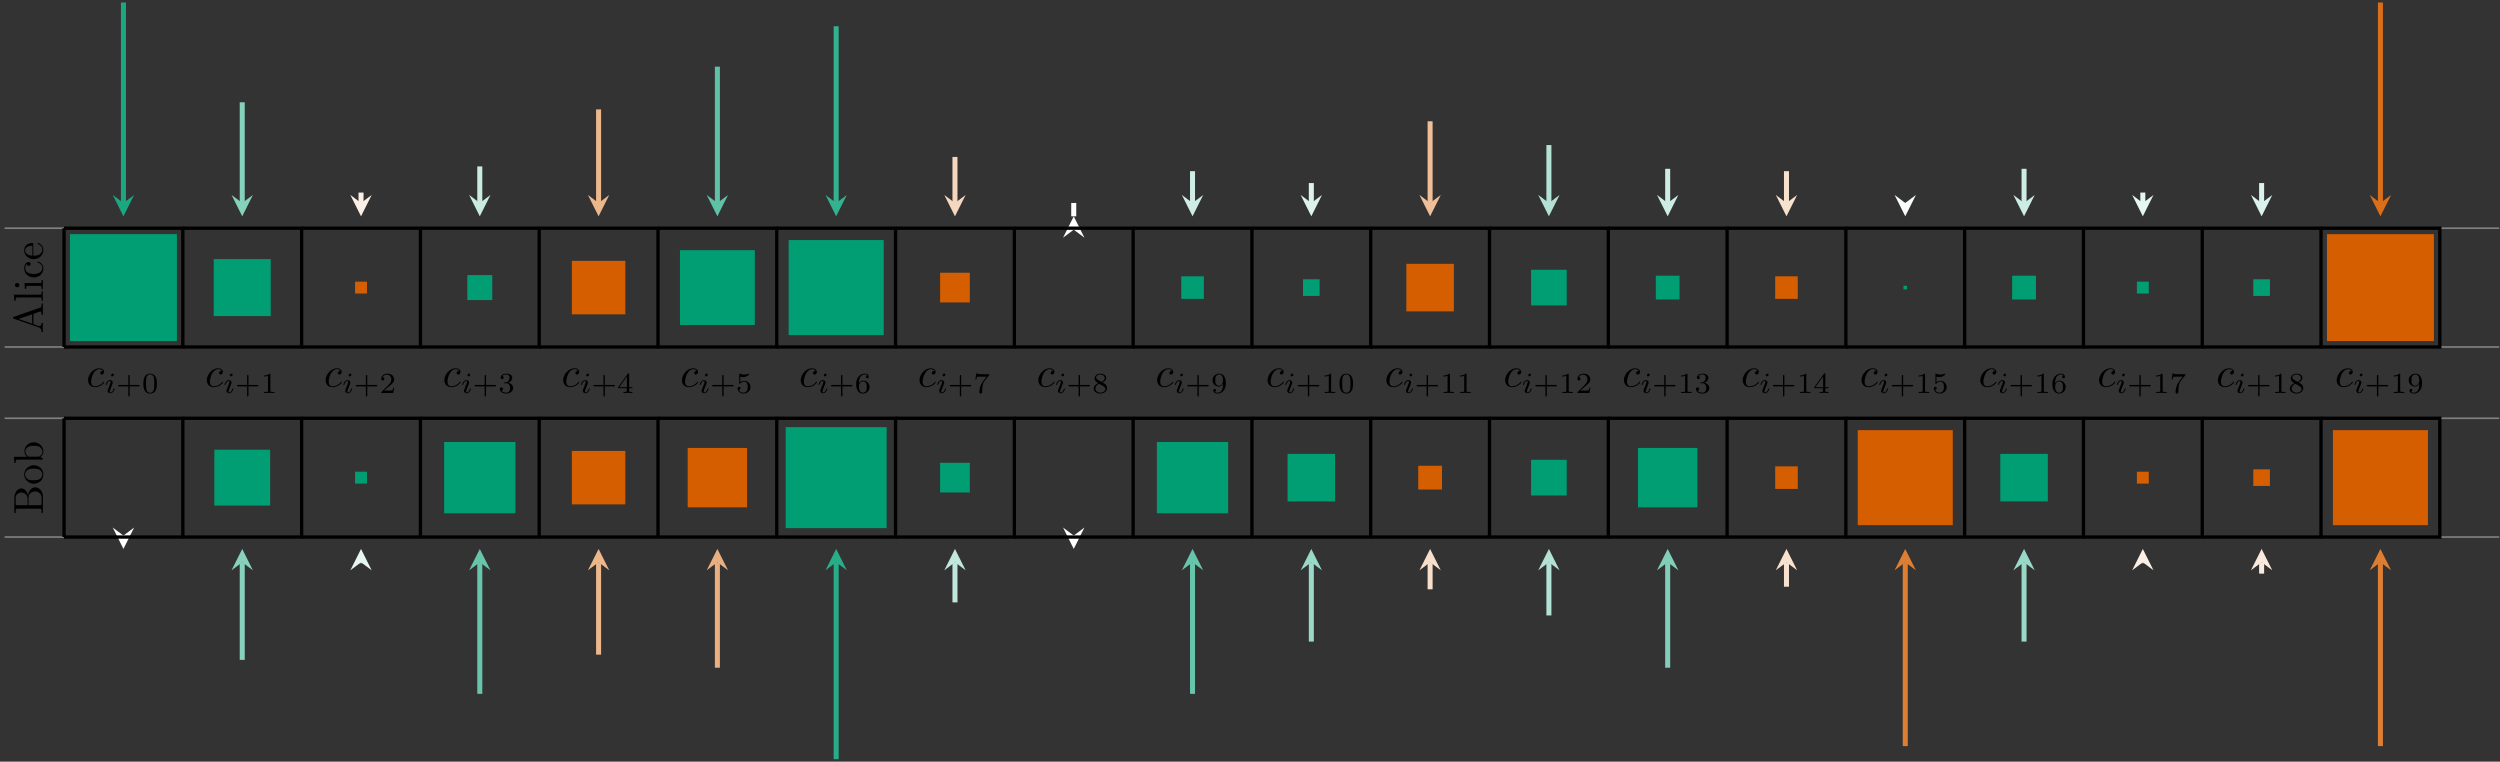 <svg xmlns="http://www.w3.org/2000/svg" xmlns:xlink="http://www.w3.org/1999/xlink" width="596.585pt" height="181.763pt" viewBox="0 0 596.585 181.763" version="1.1">
<rect x="0" y="0" width="596.585" height="181.763" fill="#333333" stroke="none"/>
<defs>
<g>
<symbol overflow="visible" id="glyph0-0">
<path style="stroke:none;" d=""/>
</symbol>
<symbol overflow="visible" id="glyph0-1">
<path style="stroke:none;" d="M -6.938 -3.969 C -7.062 -3.922 -7.141 -3.891 -7.141 -3.734 C -7.141 -3.578 -7.078 -3.547 -6.938 -3.5 L -0.984 -1.438 C -0.469 -1.25 -0.312 -0.859 -0.312 -0.312 L 0 -0.312 C -0.016 -0.547 -0.031 -0.984 -0.031 -1.328 C -0.031 -1.641 -0.016 -2.156 0 -2.484 L -0.312 -2.484 C -0.312 -1.984 -0.562 -1.734 -0.812 -1.734 C -0.844 -1.734 -0.953 -1.75 -0.969 -1.75 L -2.266 -2.219 L -2.266 -4.672 L -0.75 -5.203 C -0.703 -5.219 -0.641 -5.234 -0.609 -5.234 C -0.312 -5.234 -0.312 -4.672 -0.312 -4.406 L 0 -4.406 C -0.031 -4.766 -0.031 -5.469 -0.031 -5.844 C -0.031 -6.266 -0.016 -6.734 0 -7.141 L -0.312 -7.141 L -0.312 -6.969 C -0.312 -6.375 -0.375 -6.234 -0.703 -6.125 Z M -5.828 -3.438 L -2.578 -4.562 L -2.578 -2.328 Z M -5.828 -3.438 "/>
</symbol>
<symbol overflow="visible" id="glyph0-2">
<path style="stroke:none;" d="M -6.922 -1.766 L -6.812 -0.328 L -6.5 -0.328 C -6.5 -1.031 -6.438 -1.109 -5.938 -1.109 L -0.75 -1.109 C -0.312 -1.109 -0.312 -1 -0.312 -0.328 L 0 -0.328 C -0.016 -0.656 -0.031 -1.188 -0.031 -1.438 C -0.031 -1.688 -0.016 -2.172 0 -2.547 L -0.312 -2.547 C -0.312 -1.875 -0.312 -1.766 -0.75 -1.766 Z M -6.922 -1.766 "/>
</symbol>
<symbol overflow="visible" id="glyph0-3">
<path style="stroke:none;" d="M -4.406 -1.766 L -4.297 -0.375 L -3.984 -0.375 C -3.984 -1.016 -3.922 -1.109 -3.438 -1.109 L -0.75 -1.109 C -0.312 -1.109 -0.312 -1 -0.312 -0.328 L 0 -0.328 C -0.016 -0.641 -0.031 -1.188 -0.031 -1.422 C -0.031 -1.781 -0.016 -2.125 0 -2.469 L -0.312 -2.469 C -0.312 -1.797 -0.359 -1.766 -0.75 -1.766 Z M -6.141 -1.797 C -6.453 -1.797 -6.672 -1.562 -6.672 -1.281 C -6.672 -0.969 -6.406 -0.75 -6.141 -0.75 C -5.875 -0.75 -5.609 -0.969 -5.609 -1.281 C -5.609 -1.562 -5.828 -1.797 -6.141 -1.797 Z M -6.141 -1.797 "/>
</symbol>
<symbol overflow="visible" id="glyph0-4">
<path style="stroke:none;" d="M -2.172 -1.172 C -3.797 -1.172 -4.219 -1.984 -4.219 -2.516 C -4.219 -2.609 -4.203 -3.234 -3.844 -3.578 C -3.812 -3.172 -3.516 -3.109 -3.391 -3.109 C -3.125 -3.109 -2.938 -3.297 -2.938 -3.562 C -2.938 -3.828 -3.094 -4.031 -3.406 -4.031 C -4.078 -4.031 -4.469 -3.266 -4.469 -2.5 C -4.469 -1.25 -3.391 -0.344 -2.156 -0.344 C -0.875 -0.344 0.109 -1.328 0.109 -2.484 C 0.109 -3.812 -1.094 -4.141 -1.188 -4.141 C -1.281 -4.141 -1.281 -4.031 -1.281 -4 C -1.281 -3.922 -1.25 -3.891 -1.188 -3.875 C -0.266 -3.594 -0.141 -2.938 -0.141 -2.578 C -0.141 -2.047 -0.562 -1.172 -2.172 -1.172 Z M -2.172 -1.172 "/>
</symbol>
<symbol overflow="visible" id="glyph0-5">
<path style="stroke:none;" d="M -2.516 -1.109 C -4 -1.172 -4.25 -2.016 -4.25 -2.359 C -4.25 -3.375 -2.906 -3.484 -2.516 -3.484 Z M -2.297 -1.109 L -2.297 -3.891 C -2.297 -4.109 -2.297 -4.141 -2.516 -4.141 C -3.5 -4.141 -4.469 -3.594 -4.469 -2.359 C -4.469 -1.203 -3.438 -0.281 -2.188 -0.281 C -0.859 -0.281 0.109 -1.328 0.109 -2.469 C 0.109 -3.688 -1 -4.141 -1.188 -4.141 C -1.281 -4.141 -1.312 -4.062 -1.312 -4 C -1.312 -3.922 -1.25 -3.891 -1.172 -3.875 C -0.141 -3.531 -0.141 -2.625 -0.141 -2.531 C -0.141 -2.031 -0.438 -1.641 -0.812 -1.406 C -1.281 -1.109 -1.938 -1.109 -2.297 -1.109 Z M -2.297 -1.109 "/>
</symbol>
<symbol overflow="visible" id="glyph0-6">
<path style="stroke:none;" d="M -3.656 -2.219 L -6.094 -2.219 C -6.438 -2.219 -6.5 -2.234 -6.5 -2.703 L -6.5 -3.938 C -6.5 -4.906 -5.656 -5.25 -5.125 -5.25 C -4.484 -5.25 -3.656 -4.766 -3.656 -3.656 Z M -3.562 -4.562 C -3.75 -5.531 -4.391 -6.219 -5.125 -6.219 C -5.984 -6.219 -6.812 -5.297 -6.812 -4 L -6.812 -0.359 L -6.5 -0.359 L -6.5 -0.594 C -6.5 -1.359 -6.391 -1.391 -6.031 -1.391 L -0.781 -1.391 C -0.422 -1.391 -0.312 -1.359 -0.312 -0.594 L -0.312 -0.359 L 0 -0.359 L 0 -4.266 C 0 -5.594 -0.891 -6.484 -1.828 -6.484 C -2.688 -6.484 -3.438 -5.672 -3.562 -4.562 Z M -0.312 -3.953 L -0.312 -2.703 C -0.312 -2.234 -0.375 -2.219 -0.703 -2.219 L -3.422 -2.219 L -3.422 -4.094 C -3.422 -5.078 -2.5 -5.5 -1.828 -5.5 C -1.125 -5.5 -0.312 -4.969 -0.312 -3.953 Z M -0.312 -3.953 "/>
</symbol>
<symbol overflow="visible" id="glyph0-7">
<path style="stroke:none;" d="M -2.141 -4.688 C -3.406 -4.688 -4.469 -3.703 -4.469 -2.5 C -4.469 -1.25 -3.375 -0.281 -2.141 -0.281 C -0.844 -0.281 0.109 -1.312 0.109 -2.484 C 0.109 -3.688 -0.875 -4.688 -2.141 -4.688 Z M -0.141 -2.5 C -0.141 -2.062 -0.344 -1.625 -0.812 -1.359 C -1.25 -1.109 -1.859 -1.109 -2.219 -1.109 C -2.609 -1.109 -3.141 -1.109 -3.578 -1.344 C -4.031 -1.609 -4.25 -2.078 -4.25 -2.484 C -4.25 -2.922 -4.031 -3.344 -3.594 -3.609 C -3.172 -3.875 -2.594 -3.875 -2.219 -3.875 C -1.859 -3.875 -1.312 -3.875 -0.875 -3.656 C -0.422 -3.422 -0.141 -2.984 -0.141 -2.5 Z M -0.141 -2.5 "/>
</symbol>
<symbol overflow="visible" id="glyph0-8">
<path style="stroke:none;" d="M -3.766 -1.719 L -6.922 -1.719 L -6.812 -0.281 L -6.5 -0.281 C -6.5 -0.984 -6.438 -1.062 -5.938 -1.062 L 0 -1.062 L 0 -1.312 C -0.016 -1.312 -0.156 -1.391 -0.625 -1.672 C -0.391 -1.812 0.109 -2.234 0.109 -2.969 C 0.109 -4.156 -0.875 -5.188 -2.156 -5.188 C -3.422 -5.188 -4.406 -4.219 -4.406 -3.078 C -4.406 -2.297 -3.938 -1.875 -3.766 -1.719 Z M -1.141 -1.75 L -3.188 -1.75 C -3.375 -1.75 -3.391 -1.75 -3.547 -1.859 C -4.109 -2.25 -4.188 -2.797 -4.188 -3.031 C -4.188 -3.484 -3.922 -3.844 -3.547 -4.078 C -3.141 -4.344 -2.578 -4.359 -2.156 -4.359 C -1.797 -4.359 -1.203 -4.344 -0.75 -4.062 C -0.438 -3.844 -0.109 -3.469 -0.109 -2.938 C -0.109 -2.484 -0.344 -2.125 -0.719 -1.891 C -0.922 -1.75 -0.953 -1.75 -1.141 -1.75 Z M -1.141 -1.75 "/>
</symbol>
<symbol overflow="visible" id="glyph1-0">
<path style="stroke:none;" d=""/>
</symbol>
<symbol overflow="visible" id="glyph1-1">
<path style="stroke:none;" d="M 3.953 -3.781 C 3.781 -3.781 3.656 -3.781 3.516 -3.656 C 3.344 -3.5 3.328 -3.328 3.328 -3.266 C 3.328 -3.016 3.516 -2.906 3.703 -2.906 C 3.984 -2.906 4.25 -3.156 4.25 -3.547 C 4.25 -4.031 3.781 -4.406 3.078 -4.406 C 1.734 -4.406 0.406 -2.984 0.406 -1.578 C 0.406 -0.672 0.984 0.109 2.031 0.109 C 3.453 0.109 4.281 -0.953 4.281 -1.062 C 4.281 -1.125 4.234 -1.203 4.172 -1.203 C 4.109 -1.203 4.094 -1.172 4.031 -1.094 C 3.25 -0.109 2.156 -0.109 2.047 -0.109 C 1.422 -0.109 1.141 -0.594 1.141 -1.203 C 1.141 -1.609 1.344 -2.578 1.688 -3.188 C 2 -3.766 2.547 -4.188 3.094 -4.188 C 3.422 -4.188 3.812 -4.062 3.953 -3.781 Z M 3.953 -3.781 "/>
</symbol>
<symbol overflow="visible" id="glyph2-0">
<path style="stroke:none;" d=""/>
</symbol>
<symbol overflow="visible" id="glyph2-1">
<path style="stroke:none;" d="M 2.266 -4.359 C 2.266 -4.469 2.172 -4.625 1.984 -4.625 C 1.797 -4.625 1.594 -4.438 1.594 -4.234 C 1.594 -4.125 1.672 -3.969 1.875 -3.969 C 2.062 -3.969 2.266 -4.172 2.266 -4.359 Z M 0.844 -0.812 C 0.812 -0.719 0.781 -0.641 0.781 -0.516 C 0.781 -0.188 1.047 0.062 1.438 0.062 C 2.125 0.062 2.438 -0.891 2.438 -1 C 2.438 -1.094 2.344 -1.094 2.328 -1.094 C 2.234 -1.094 2.219 -1.047 2.188 -0.969 C 2.031 -0.406 1.734 -0.125 1.453 -0.125 C 1.312 -0.125 1.281 -0.219 1.281 -0.375 C 1.281 -0.531 1.328 -0.656 1.391 -0.812 C 1.469 -1 1.547 -1.188 1.609 -1.375 C 1.672 -1.547 1.938 -2.172 1.953 -2.266 C 1.984 -2.328 2 -2.406 2 -2.484 C 2 -2.812 1.719 -3.078 1.344 -3.078 C 0.641 -3.078 0.328 -2.125 0.328 -2 C 0.328 -1.922 0.422 -1.922 0.453 -1.922 C 0.547 -1.922 0.547 -1.953 0.578 -2.031 C 0.75 -2.625 1.062 -2.875 1.312 -2.875 C 1.422 -2.875 1.484 -2.828 1.484 -2.641 C 1.484 -2.469 1.453 -2.375 1.281 -1.938 Z M 0.844 -0.812 "/>
</symbol>
<symbol overflow="visible" id="glyph3-0">
<path style="stroke:none;" d=""/>
</symbol>
<symbol overflow="visible" id="glyph3-1">
<path style="stroke:none;" d="M 3.219 -1.578 L 5.359 -1.578 C 5.453 -1.578 5.609 -1.578 5.609 -1.734 C 5.609 -1.922 5.453 -1.922 5.359 -1.922 L 3.219 -1.922 L 3.219 -4.062 C 3.219 -4.141 3.219 -4.312 3.062 -4.312 C 2.891 -4.312 2.891 -4.156 2.891 -4.062 L 2.891 -1.922 L 0.75 -1.922 C 0.656 -1.922 0.484 -1.922 0.484 -1.75 C 0.484 -1.578 0.641 -1.578 0.75 -1.578 L 2.891 -1.578 L 2.891 0.562 C 2.891 0.656 2.891 0.828 3.047 0.828 C 3.219 0.828 3.219 0.656 3.219 0.562 Z M 3.219 -1.578 "/>
</symbol>
<symbol overflow="visible" id="glyph3-2">
<path style="stroke:none;" d="M 3.594 -2.219 C 3.594 -2.984 3.5 -3.547 3.188 -4.031 C 2.969 -4.344 2.531 -4.625 1.984 -4.625 C 0.359 -4.625 0.359 -2.719 0.359 -2.219 C 0.359 -1.719 0.359 0.141 1.984 0.141 C 3.594 0.141 3.594 -1.719 3.594 -2.219 Z M 1.984 -0.062 C 1.656 -0.062 1.234 -0.25 1.094 -0.812 C 1 -1.219 1 -1.797 1 -2.312 C 1 -2.828 1 -3.359 1.094 -3.734 C 1.25 -4.281 1.688 -4.438 1.984 -4.438 C 2.359 -4.438 2.719 -4.203 2.844 -3.797 C 2.953 -3.422 2.969 -2.922 2.969 -2.312 C 2.969 -1.797 2.969 -1.281 2.875 -0.844 C 2.734 -0.203 2.266 -0.062 1.984 -0.062 Z M 1.984 -0.062 "/>
</symbol>
<symbol overflow="visible" id="glyph3-3">
<path style="stroke:none;" d="M 2.328 -4.438 C 2.328 -4.625 2.328 -4.625 2.125 -4.625 C 1.672 -4.188 1.047 -4.188 0.766 -4.188 L 0.766 -3.938 C 0.922 -3.938 1.391 -3.938 1.766 -4.125 L 1.766 -0.578 C 1.766 -0.344 1.766 -0.25 1.078 -0.25 L 0.812 -0.25 L 0.812 0 C 0.938 0 1.797 -0.031 2.047 -0.031 C 2.266 -0.031 3.141 0 3.297 0 L 3.297 -0.25 L 3.031 -0.25 C 2.328 -0.25 2.328 -0.344 2.328 -0.578 Z M 2.328 -4.438 "/>
</symbol>
<symbol overflow="visible" id="glyph3-4">
<path style="stroke:none;" d="M 3.516 -1.266 L 3.281 -1.266 C 3.266 -1.109 3.188 -0.703 3.094 -0.641 C 3.047 -0.594 2.516 -0.594 2.406 -0.594 L 1.125 -0.594 C 1.859 -1.234 2.109 -1.438 2.516 -1.766 C 3.031 -2.172 3.516 -2.609 3.516 -3.266 C 3.516 -4.109 2.781 -4.625 1.891 -4.625 C 1.031 -4.625 0.438 -4.016 0.438 -3.375 C 0.438 -3.031 0.734 -2.984 0.812 -2.984 C 0.969 -2.984 1.172 -3.109 1.172 -3.359 C 1.172 -3.484 1.125 -3.734 0.766 -3.734 C 0.984 -4.219 1.453 -4.375 1.781 -4.375 C 2.484 -4.375 2.844 -3.828 2.844 -3.266 C 2.844 -2.656 2.406 -2.188 2.188 -1.938 L 0.516 -0.266 C 0.438 -0.203 0.438 -0.188 0.438 0 L 3.312 0 Z M 3.516 -1.266 "/>
</symbol>
<symbol overflow="visible" id="glyph3-5">
<path style="stroke:none;" d="M 1.906 -2.328 C 2.453 -2.328 2.844 -1.953 2.844 -1.203 C 2.844 -0.344 2.328 -0.078 1.938 -0.078 C 1.656 -0.078 1.031 -0.156 0.75 -0.578 C 1.078 -0.578 1.156 -0.812 1.156 -0.969 C 1.156 -1.188 0.984 -1.344 0.766 -1.344 C 0.578 -1.344 0.375 -1.219 0.375 -0.938 C 0.375 -0.281 1.094 0.141 1.938 0.141 C 2.906 0.141 3.578 -0.516 3.578 -1.203 C 3.578 -1.75 3.141 -2.297 2.375 -2.453 C 3.094 -2.719 3.359 -3.234 3.359 -3.672 C 3.359 -4.219 2.734 -4.625 1.953 -4.625 C 1.188 -4.625 0.594 -4.25 0.594 -3.688 C 0.594 -3.453 0.75 -3.328 0.953 -3.328 C 1.172 -3.328 1.312 -3.484 1.312 -3.672 C 1.312 -3.875 1.172 -4.031 0.953 -4.047 C 1.203 -4.344 1.672 -4.422 1.938 -4.422 C 2.25 -4.422 2.688 -4.266 2.688 -3.672 C 2.688 -3.375 2.594 -3.047 2.406 -2.844 C 2.188 -2.578 1.984 -2.562 1.641 -2.531 C 1.469 -2.516 1.453 -2.516 1.422 -2.516 C 1.406 -2.516 1.344 -2.5 1.344 -2.422 C 1.344 -2.328 1.406 -2.328 1.531 -2.328 Z M 1.906 -2.328 "/>
</symbol>
<symbol overflow="visible" id="glyph3-6">
<path style="stroke:none;" d="M 3.688 -1.141 L 3.688 -1.391 L 2.906 -1.391 L 2.906 -4.5 C 2.906 -4.641 2.906 -4.703 2.766 -4.703 C 2.672 -4.703 2.641 -4.703 2.578 -4.594 L 0.266 -1.391 L 0.266 -1.141 L 2.328 -1.141 L 2.328 -0.578 C 2.328 -0.328 2.328 -0.25 1.75 -0.25 L 1.562 -0.25 L 1.562 0 C 1.922 -0.016 2.359 -0.031 2.609 -0.031 C 2.875 -0.031 3.312 -0.016 3.672 0 L 3.672 -0.25 L 3.484 -0.25 C 2.906 -0.25 2.906 -0.328 2.906 -0.578 L 2.906 -1.141 Z M 2.375 -3.938 L 2.375 -1.391 L 0.531 -1.391 Z M 2.375 -3.938 "/>
</symbol>
<symbol overflow="visible" id="glyph3-7">
<path style="stroke:none;" d="M 1.078 -3.891 C 1.438 -3.797 1.641 -3.797 1.75 -3.797 C 2.672 -3.797 3.219 -4.422 3.219 -4.531 C 3.219 -4.609 3.172 -4.625 3.141 -4.625 C 3.125 -4.625 3.109 -4.625 3.078 -4.609 C 2.906 -4.547 2.547 -4.406 2.031 -4.406 C 1.828 -4.406 1.469 -4.422 1.016 -4.594 C 0.938 -4.625 0.922 -4.625 0.922 -4.625 C 0.828 -4.625 0.828 -4.547 0.828 -4.438 L 0.828 -2.391 C 0.828 -2.266 0.828 -2.188 0.938 -2.188 C 1 -2.188 1.016 -2.188 1.078 -2.281 C 1.375 -2.656 1.812 -2.719 2.047 -2.719 C 2.469 -2.719 2.656 -2.391 2.688 -2.328 C 2.812 -2.094 2.859 -1.828 2.859 -1.422 C 2.859 -1.219 2.859 -0.812 2.641 -0.5 C 2.469 -0.25 2.172 -0.078 1.828 -0.078 C 1.375 -0.078 0.906 -0.328 0.734 -0.797 C 1 -0.781 1.141 -0.953 1.141 -1.141 C 1.141 -1.438 0.875 -1.484 0.781 -1.484 C 0.781 -1.484 0.438 -1.484 0.438 -1.109 C 0.438 -0.484 1.016 0.141 1.844 0.141 C 2.734 0.141 3.516 -0.516 3.516 -1.406 C 3.516 -2.188 2.922 -2.906 2.062 -2.906 C 1.75 -2.906 1.391 -2.844 1.078 -2.578 Z M 1.078 -3.891 "/>
</symbol>
<symbol overflow="visible" id="glyph3-8">
<path style="stroke:none;" d="M 1.047 -2.281 C 1.047 -2.844 1.094 -3.359 1.359 -3.797 C 1.594 -4.172 1.969 -4.422 2.422 -4.422 C 2.625 -4.422 2.906 -4.375 3.047 -4.188 C 2.875 -4.172 2.719 -4.047 2.719 -3.844 C 2.719 -3.672 2.844 -3.516 3.047 -3.516 C 3.266 -3.516 3.391 -3.656 3.391 -3.859 C 3.391 -4.266 3.094 -4.625 2.406 -4.625 C 1.406 -4.625 0.375 -3.703 0.375 -2.203 C 0.375 -0.406 1.219 0.141 2 0.141 C 2.844 0.141 3.578 -0.516 3.578 -1.422 C 3.578 -2.312 2.875 -2.969 2.062 -2.969 C 1.5 -2.969 1.203 -2.594 1.047 -2.281 Z M 2 -0.078 C 1.641 -0.078 1.375 -0.281 1.219 -0.594 C 1.125 -0.797 1.062 -1.156 1.062 -1.562 C 1.062 -2.25 1.469 -2.766 2.031 -2.766 C 2.344 -2.766 2.562 -2.641 2.734 -2.391 C 2.906 -2.125 2.906 -1.828 2.906 -1.422 C 2.906 -1.031 2.906 -0.734 2.719 -0.453 C 2.562 -0.219 2.328 -0.078 2 -0.078 Z M 2 -0.078 "/>
</symbol>
<symbol overflow="visible" id="glyph3-9">
<path style="stroke:none;" d="M 3.734 -4.203 C 3.797 -4.297 3.797 -4.312 3.797 -4.484 L 1.969 -4.484 C 1.688 -4.484 1.609 -4.5 1.359 -4.516 C 1 -4.547 0.984 -4.594 0.969 -4.703 L 0.734 -4.703 L 0.484 -3.219 L 0.719 -3.219 C 0.734 -3.328 0.812 -3.781 0.922 -3.859 C 0.969 -3.891 1.547 -3.891 1.641 -3.891 L 3.156 -3.891 C 2.938 -3.609 2.578 -3.172 2.438 -2.969 C 1.531 -1.781 1.438 -0.672 1.438 -0.266 C 1.438 -0.188 1.438 0.141 1.766 0.141 C 2.109 0.141 2.109 -0.172 2.109 -0.266 L 2.109 -0.547 C 2.109 -1.891 2.391 -2.516 2.688 -2.891 Z M 3.734 -4.203 "/>
</symbol>
<symbol overflow="visible" id="glyph3-10">
<path style="stroke:none;" d="M 2.469 -2.516 C 3.016 -2.781 3.359 -3.109 3.359 -3.594 C 3.359 -4.266 2.656 -4.625 1.984 -4.625 C 1.219 -4.625 0.594 -4.125 0.594 -3.469 C 0.594 -3.141 0.75 -2.906 0.875 -2.766 C 1 -2.609 1.047 -2.578 1.453 -2.344 C 1.062 -2.172 0.375 -1.797 0.375 -1.062 C 0.375 -0.297 1.172 0.141 1.969 0.141 C 2.859 0.141 3.578 -0.422 3.578 -1.172 C 3.578 -1.641 3.312 -2.031 2.906 -2.266 C 2.812 -2.328 2.578 -2.453 2.469 -2.516 Z M 1.344 -3.172 C 1.156 -3.281 0.969 -3.469 0.969 -3.734 C 0.969 -4.172 1.469 -4.422 1.969 -4.422 C 2.516 -4.422 3 -4.078 3 -3.594 C 3 -2.969 2.266 -2.656 2.266 -2.656 C 2.25 -2.656 2.234 -2.656 2.188 -2.688 Z M 1.672 -2.203 L 2.641 -1.656 C 2.812 -1.547 3.156 -1.344 3.156 -0.938 C 3.156 -0.406 2.578 -0.078 1.984 -0.078 C 1.344 -0.078 0.797 -0.5 0.797 -1.062 C 0.797 -1.578 1.172 -1.984 1.672 -2.203 Z M 1.672 -2.203 "/>
</symbol>
<symbol overflow="visible" id="glyph3-11">
<path style="stroke:none;" d="M 2.906 -2.078 C 2.906 -0.344 2.062 -0.078 1.641 -0.078 C 1.484 -0.078 1.109 -0.094 0.922 -0.312 C 1.219 -0.344 1.234 -0.578 1.234 -0.641 C 1.234 -0.812 1.109 -0.969 0.906 -0.969 C 0.703 -0.969 0.578 -0.828 0.578 -0.625 C 0.578 -0.156 0.969 0.141 1.641 0.141 C 2.641 0.141 3.578 -0.797 3.578 -2.297 C 3.578 -4.016 2.812 -4.625 2 -4.625 C 1.766 -4.625 1.297 -4.594 0.891 -4.203 C 0.656 -3.969 0.375 -3.703 0.375 -3.078 C 0.375 -2.188 1.078 -1.531 1.891 -1.531 C 2.453 -1.531 2.75 -1.906 2.906 -2.219 Z M 1.938 -1.734 C 1.656 -1.734 1.406 -1.812 1.203 -2.141 C 1.047 -2.391 1.047 -2.688 1.047 -3.078 C 1.047 -3.484 1.047 -3.75 1.25 -4.031 C 1.422 -4.281 1.641 -4.422 2 -4.422 C 2.359 -4.422 2.578 -4.203 2.688 -4.016 C 2.875 -3.734 2.891 -3.234 2.891 -3 C 2.891 -2.094 2.375 -1.734 1.938 -1.734 Z M 1.938 -1.734 "/>
</symbol>
</g>
<clipPath id="clip1">
  <path d="M 582 82 L 596.586 82 L 596.586 84 L 582 84 Z M 582 82 "/>
</clipPath>
<clipPath id="clip2">
  <path d="M 582 54 L 596.586 54 L 596.586 55 L 582 55 Z M 582 54 "/>
</clipPath>
<clipPath id="clip3">
  <path d="M 582 127 L 596.586 127 L 596.586 129 L 582 129 Z M 582 127 "/>
</clipPath>
<clipPath id="clip4">
  <path d="M 582 99 L 596.586 99 L 596.586 101 L 582 101 Z M 582 99 "/>
</clipPath>
<clipPath id="clip5">
  <path d="M 198 133 L 201 133 L 201 181.762 L 198 181.762 Z M 198 133 "/>
</clipPath>
</defs>
<g id="surface1">
<g style="fill:rgb(0%,0%,0%);fill-opacity:1;">
  <use xlink:href="#glyph0-1" x="10.239" y="79.561"/>
  <use xlink:href="#glyph0-2" x="10.239" y="72.089"/>
  <use xlink:href="#glyph0-3" x="10.239" y="69.321"/>
  <use xlink:href="#glyph0-4" x="10.239" y="66.554"/>
  <use xlink:href="#glyph0-5" x="10.239" y="62.126"/>
</g>
<g style="fill:rgb(0%,0%,0%);fill-opacity:1;">
  <use xlink:href="#glyph0-6" x="10.239" y="122.771"/>
  <use xlink:href="#glyph0-7" x="10.239" y="115.714"/>
  <use xlink:href="#glyph0-8" x="10.239" y="110.733"/>
</g>
<path style="fill:none;stroke-width:0.399;stroke-linecap:butt;stroke-linejoin:miter;stroke:rgb(50%,50%,50%);stroke-opacity:1;stroke-miterlimit:10;" d="M 0.001 -0.002 L -14.175 -0.002 " transform="matrix(1,0,0,-1,15.284,82.803)"/>
<path style="fill:none;stroke-width:0.399;stroke-linecap:butt;stroke-linejoin:miter;stroke:rgb(50%,50%,50%);stroke-opacity:1;stroke-miterlimit:10;" d="M 0.001 28.346 L -14.175 28.346 " transform="matrix(1,0,0,-1,15.284,82.803)"/>
<g clip-path="url(#clip1)" clip-rule="nonzero">
<path style="fill:none;stroke-width:0.399;stroke-linecap:butt;stroke-linejoin:miter;stroke:rgb(50%,50%,50%);stroke-opacity:1;stroke-miterlimit:10;" d="M 566.935 -0.002 L 581.111 -0.002 " transform="matrix(1,0,0,-1,15.284,82.803)"/>
</g>
<g clip-path="url(#clip2)" clip-rule="nonzero">
<path style="fill:none;stroke-width:0.399;stroke-linecap:butt;stroke-linejoin:miter;stroke:rgb(50%,50%,50%);stroke-opacity:1;stroke-miterlimit:10;" d="M 566.935 28.346 L 581.111 28.346 " transform="matrix(1,0,0,-1,15.284,82.803)"/>
</g>
<path style="fill:none;stroke-width:0.797;stroke-linecap:butt;stroke-linejoin:miter;stroke:rgb(0%,0%,0%);stroke-opacity:1;stroke-miterlimit:10;" d="M 0.001 -0.002 L 0.001 28.346 " transform="matrix(1,0,0,-1,15.284,82.803)"/>
<path style="fill:none;stroke-width:1.196;stroke-linecap:butt;stroke-linejoin:miter;stroke:rgb(10.706%,65.764%,50.586%);stroke-opacity:1;stroke-miterlimit:10;" d="M 14.173 82.205 L 14.173 34.369 " transform="matrix(1,0,0,-1,15.284,82.803)"/>
<path style=" stroke:none;fill-rule:nonzero;fill:rgb(10.706%,65.764%,50.586%);fill-opacity:1;" d="M 29.457 51.621 L 32.008 46.52 L 29.457 48.434 L 26.906 46.52 "/>
<path style="fill:none;stroke-width:0.797;stroke-linecap:butt;stroke-linejoin:miter;stroke:rgb(0%,0%,0%);stroke-opacity:1;stroke-miterlimit:10;" d="M 0.001 -0.002 L 28.345 -0.002 L 28.345 28.346 L 0.001 28.346 " transform="matrix(1,0,0,-1,15.284,82.803)"/>
<path style=" stroke:none;fill-rule:nonzero;fill:rgb(0.783%,61.96%,45.097%);fill-opacity:1;" d="M 16.703 81.387 L 16.703 55.875 L 42.215 55.875 L 42.215 81.387 Z M 16.703 81.387 "/>
<g style="fill:rgb(0%,0%,0%);fill-opacity:1;">
  <use xlink:href="#glyph1-1" x="20.599" y="92.289"/>
</g>
<g style="fill:rgb(0%,0%,0%);fill-opacity:1;">
  <use xlink:href="#glyph2-1" x="24.911" y="93.784"/>
</g>
<g style="fill:rgb(0%,0%,0%);fill-opacity:1;">
  <use xlink:href="#glyph3-1" x="27.729" y="93.784"/>
  <use xlink:href="#glyph3-2" x="33.845" y="93.784"/>
</g>
<path style="fill:none;stroke-width:1.196;stroke-linecap:butt;stroke-linejoin:miter;stroke:rgb(52.376%,81.74%,73.647%);stroke-opacity:1;stroke-miterlimit:10;" d="M 42.521 58.393 L 42.521 34.369 " transform="matrix(1,0,0,-1,15.284,82.803)"/>
<path style=" stroke:none;fill-rule:nonzero;fill:rgb(52.376%,81.74%,73.647%);fill-opacity:1;" d="M 57.805 51.621 L 60.355 46.52 L 57.805 48.434 L 55.254 46.52 "/>
<path style="fill:none;stroke-width:0.797;stroke-linecap:butt;stroke-linejoin:miter;stroke:rgb(0%,0%,0%);stroke-opacity:1;stroke-miterlimit:10;" d="M 28.345 -0.002 L 56.693 -0.002 L 56.693 28.346 L 28.345 28.346 " transform="matrix(1,0,0,-1,15.284,82.803)"/>
<path style=" stroke:none;fill-rule:nonzero;fill:rgb(0.783%,61.96%,45.097%);fill-opacity:1;" d="M 51 75.434 L 51 61.828 L 64.605 61.828 L 64.605 75.434 Z M 51 75.434 "/>
<g style="fill:rgb(0%,0%,0%);fill-opacity:1;">
  <use xlink:href="#glyph1-1" x="48.946" y="92.289"/>
</g>
<g style="fill:rgb(0%,0%,0%);fill-opacity:1;">
  <use xlink:href="#glyph2-1" x="53.257" y="93.784"/>
</g>
<g style="fill:rgb(0%,0%,0%);fill-opacity:1;">
  <use xlink:href="#glyph3-1" x="56.076" y="93.784"/>
  <use xlink:href="#glyph3-3" x="62.192" y="93.784"/>
</g>
<path style="fill:none;stroke-width:1.196;stroke-linecap:butt;stroke-linejoin:miter;stroke:rgb(98.354%,93.686%,89.999%);stroke-opacity:1;stroke-miterlimit:10;" d="M 70.868 36.85 L 70.868 34.369 " transform="matrix(1,0,0,-1,15.284,82.803)"/>
<path style=" stroke:none;fill-rule:nonzero;fill:rgb(98.354%,93.686%,89.999%);fill-opacity:1;" d="M 86.152 51.621 L 88.703 46.52 L 86.152 48.434 L 83.602 46.52 "/>
<path style="fill:none;stroke-width:0.797;stroke-linecap:butt;stroke-linejoin:miter;stroke:rgb(0%,0%,0%);stroke-opacity:1;stroke-miterlimit:10;" d="M 56.693 -0.002 L 85.04 -0.002 L 85.04 28.346 L 56.693 28.346 " transform="matrix(1,0,0,-1,15.284,82.803)"/>
<path style=" stroke:none;fill-rule:nonzero;fill:rgb(83.528%,36.861%,0%);fill-opacity:1;" d="M 87.57 67.211 L 87.57 70.047 L 84.734 70.047 L 84.734 67.211 Z M 87.57 67.211 "/>
<g style="fill:rgb(0%,0%,0%);fill-opacity:1;">
  <use xlink:href="#glyph1-1" x="77.292" y="92.289"/>
</g>
<g style="fill:rgb(0%,0%,0%);fill-opacity:1;">
  <use xlink:href="#glyph2-1" x="81.604" y="93.784"/>
</g>
<g style="fill:rgb(0%,0%,0%);fill-opacity:1;">
  <use xlink:href="#glyph3-1" x="84.422" y="93.784"/>
  <use xlink:href="#glyph3-4" x="90.538" y="93.784"/>
</g>
<path style="fill:none;stroke-width:1.196;stroke-linecap:butt;stroke-linejoin:miter;stroke:rgb(79.163%,92.01%,88.469%);stroke-opacity:1;stroke-miterlimit:10;" d="M 99.212 43.088 L 99.212 34.369 " transform="matrix(1,0,0,-1,15.284,82.803)"/>
<path style=" stroke:none;fill-rule:nonzero;fill:rgb(79.163%,92.01%,88.469%);fill-opacity:1;" d="M 114.496 51.621 L 117.047 46.52 L 114.496 48.434 L 111.949 46.52 "/>
<path style="fill:none;stroke-width:0.797;stroke-linecap:butt;stroke-linejoin:miter;stroke:rgb(0%,0%,0%);stroke-opacity:1;stroke-miterlimit:10;" d="M 85.04 -0.002 L 113.388 -0.002 L 113.388 28.346 L 85.04 28.346 " transform="matrix(1,0,0,-1,15.284,82.803)"/>
<path style=" stroke:none;fill-rule:nonzero;fill:rgb(0.783%,61.96%,45.097%);fill-opacity:1;" d="M 111.523 71.605 L 111.523 65.652 L 117.473 65.652 L 117.473 71.605 Z M 111.523 71.605 "/>
<g style="fill:rgb(0%,0%,0%);fill-opacity:1;">
  <use xlink:href="#glyph1-1" x="105.639" y="92.289"/>
</g>
<g style="fill:rgb(0%,0%,0%);fill-opacity:1;">
  <use xlink:href="#glyph2-1" x="109.95" y="93.784"/>
</g>
<g style="fill:rgb(0%,0%,0%);fill-opacity:1;">
  <use xlink:href="#glyph3-1" x="112.769" y="93.784"/>
  <use xlink:href="#glyph3-5" x="118.885" y="93.784"/>
</g>
<path style="fill:none;stroke-width:1.196;stroke-linecap:butt;stroke-linejoin:miter;stroke:rgb(92.589%,71.587%,54.999%);stroke-opacity:1;stroke-miterlimit:10;" d="M 127.56 56.694 L 127.56 34.369 " transform="matrix(1,0,0,-1,15.284,82.803)"/>
<path style=" stroke:none;fill-rule:nonzero;fill:rgb(92.589%,71.587%,54.999%);fill-opacity:1;" d="M 142.844 51.621 L 145.395 46.52 L 142.844 48.434 L 140.293 46.52 "/>
<path style="fill:none;stroke-width:0.797;stroke-linecap:butt;stroke-linejoin:miter;stroke:rgb(0%,0%,0%);stroke-opacity:1;stroke-miterlimit:10;" d="M 113.388 -0.002 L 141.736 -0.002 L 141.736 28.346 L 113.388 28.346 " transform="matrix(1,0,0,-1,15.284,82.803)"/>
<path style=" stroke:none;fill-rule:nonzero;fill:rgb(83.528%,36.861%,0%);fill-opacity:1;" d="M 149.223 62.25 L 149.223 75.008 L 136.469 75.008 L 136.469 62.25 Z M 149.223 62.25 "/>
<g style="fill:rgb(0%,0%,0%);fill-opacity:1;">
  <use xlink:href="#glyph1-1" x="133.985" y="92.289"/>
</g>
<g style="fill:rgb(0%,0%,0%);fill-opacity:1;">
  <use xlink:href="#glyph2-1" x="138.296" y="93.784"/>
</g>
<g style="fill:rgb(0%,0%,0%);fill-opacity:1;">
  <use xlink:href="#glyph3-1" x="141.115" y="93.784"/>
  <use xlink:href="#glyph3-6" x="147.231" y="93.784"/>
</g>
<path style="fill:none;stroke-width:1.196;stroke-linecap:butt;stroke-linejoin:miter;stroke:rgb(37.494%,76.035%,65.41%);stroke-opacity:1;stroke-miterlimit:10;" d="M 155.907 66.897 L 155.907 34.369 " transform="matrix(1,0,0,-1,15.284,82.803)"/>
<path style=" stroke:none;fill-rule:nonzero;fill:rgb(37.494%,76.035%,65.41%);fill-opacity:1;" d="M 171.191 51.621 L 173.742 46.52 L 171.191 48.434 L 168.641 46.52 "/>
<path style="fill:none;stroke-width:0.797;stroke-linecap:butt;stroke-linejoin:miter;stroke:rgb(0%,0%,0%);stroke-opacity:1;stroke-miterlimit:10;" d="M 141.736 -0.002 L 170.079 -0.002 L 170.079 28.346 L 141.736 28.346 " transform="matrix(1,0,0,-1,15.284,82.803)"/>
<path style=" stroke:none;fill-rule:nonzero;fill:rgb(0.783%,61.96%,45.097%);fill-opacity:1;" d="M 162.262 77.559 L 162.262 59.699 L 180.121 59.699 L 180.121 77.559 Z M 162.262 77.559 "/>
<g style="fill:rgb(0%,0%,0%);fill-opacity:1;">
  <use xlink:href="#glyph1-1" x="162.332" y="92.289"/>
</g>
<g style="fill:rgb(0%,0%,0%);fill-opacity:1;">
  <use xlink:href="#glyph2-1" x="166.643" y="93.784"/>
</g>
<g style="fill:rgb(0%,0%,0%);fill-opacity:1;">
  <use xlink:href="#glyph3-1" x="169.462" y="93.784"/>
  <use xlink:href="#glyph3-7" x="175.578" y="93.784"/>
</g>
<path style="fill:none;stroke-width:1.196;stroke-linecap:butt;stroke-linejoin:miter;stroke:rgb(20.627%,69.568%,56.078%);stroke-opacity:1;stroke-miterlimit:10;" d="M 184.255 76.537 L 184.255 34.369 " transform="matrix(1,0,0,-1,15.284,82.803)"/>
<path style=" stroke:none;fill-rule:nonzero;fill:rgb(20.627%,69.568%,56.078%);fill-opacity:1;" d="M 199.539 51.621 L 202.09 46.52 L 199.539 48.434 L 196.988 46.52 "/>
<path style="fill:none;stroke-width:0.797;stroke-linecap:butt;stroke-linejoin:miter;stroke:rgb(0%,0%,0%);stroke-opacity:1;stroke-miterlimit:10;" d="M 170.079 -0.002 L 198.427 -0.002 L 198.427 28.346 L 170.079 28.346 " transform="matrix(1,0,0,-1,15.284,82.803)"/>
<path style=" stroke:none;fill-rule:nonzero;fill:rgb(0.783%,61.96%,45.097%);fill-opacity:1;" d="M 188.199 79.969 L 188.199 57.289 L 210.879 57.289 L 210.879 79.969 Z M 188.199 79.969 "/>
<g style="fill:rgb(0%,0%,0%);fill-opacity:1;">
  <use xlink:href="#glyph1-1" x="190.678" y="92.289"/>
</g>
<g style="fill:rgb(0%,0%,0%);fill-opacity:1;">
  <use xlink:href="#glyph2-1" x="194.989" y="93.784"/>
</g>
<g style="fill:rgb(0%,0%,0%);fill-opacity:1;">
  <use xlink:href="#glyph3-1" x="197.808" y="93.784"/>
  <use xlink:href="#glyph3-8" x="203.924" y="93.784"/>
</g>
<path style="fill:none;stroke-width:1.196;stroke-linecap:butt;stroke-linejoin:miter;stroke:rgb(95.882%,84.215%,75%);stroke-opacity:1;stroke-miterlimit:10;" d="M 212.603 45.354 L 212.603 34.369 " transform="matrix(1,0,0,-1,15.284,82.803)"/>
<path style=" stroke:none;fill-rule:nonzero;fill:rgb(95.882%,84.215%,75%);fill-opacity:1;" d="M 227.887 51.621 L 230.438 46.52 L 227.887 48.434 L 225.336 46.52 "/>
<path style="fill:none;stroke-width:0.797;stroke-linecap:butt;stroke-linejoin:miter;stroke:rgb(0%,0%,0%);stroke-opacity:1;stroke-miterlimit:10;" d="M 198.427 -0.002 L 226.775 -0.002 L 226.775 28.346 L 198.427 28.346 " transform="matrix(1,0,0,-1,15.284,82.803)"/>
<path style=" stroke:none;fill-rule:nonzero;fill:rgb(83.528%,36.861%,0%);fill-opacity:1;" d="M 231.43 65.086 L 231.43 72.172 L 224.344 72.172 L 224.344 65.086 Z M 231.43 65.086 "/>
<g style="fill:rgb(0%,0%,0%);fill-opacity:1;">
  <use xlink:href="#glyph1-1" x="219.024" y="92.289"/>
</g>
<g style="fill:rgb(0%,0%,0%);fill-opacity:1;">
  <use xlink:href="#glyph2-1" x="223.336" y="93.784"/>
</g>
<g style="fill:rgb(0%,0%,0%);fill-opacity:1;">
  <use xlink:href="#glyph3-1" x="226.155" y="93.784"/>
  <use xlink:href="#glyph3-9" x="232.271" y="93.784"/>
</g>
<path style="fill:none;stroke-width:1.196;stroke-linecap:butt;stroke-linejoin:miter;stroke:rgb(100%,100%,100%);stroke-opacity:1;stroke-miterlimit:10;" d="M 240.946 31.182 L 240.946 34.369 " transform="matrix(1,0,0,-1,15.284,82.803)"/>
<path style=" stroke:none;fill-rule:nonzero;fill:rgb(100%,100%,100%);fill-opacity:1;" d="M 256.23 51.621 L 253.68 56.723 L 256.23 54.809 L 258.781 56.723 "/>
<path style="fill:none;stroke-width:0.797;stroke-linecap:butt;stroke-linejoin:miter;stroke:rgb(0%,0%,0%);stroke-opacity:1;stroke-miterlimit:10;" d="M 226.775 -0.002 L 255.122 -0.002 L 255.122 28.346 L 226.775 28.346 " transform="matrix(1,0,0,-1,15.284,82.803)"/>
<g style="fill:rgb(0%,0%,0%);fill-opacity:1;">
  <use xlink:href="#glyph1-1" x="247.371" y="92.289"/>
</g>
<g style="fill:rgb(0%,0%,0%);fill-opacity:1;">
  <use xlink:href="#glyph2-1" x="251.682" y="93.784"/>
</g>
<g style="fill:rgb(0%,0%,0%);fill-opacity:1;">
  <use xlink:href="#glyph3-1" x="254.501" y="93.784"/>
  <use xlink:href="#glyph3-10" x="260.617" y="93.784"/>
</g>
<path style="fill:none;stroke-width:1.196;stroke-linecap:butt;stroke-linejoin:miter;stroke:rgb(81.149%,92.772%,89.568%);stroke-opacity:1;stroke-miterlimit:10;" d="M 269.294 41.955 L 269.294 34.369 " transform="matrix(1,0,0,-1,15.284,82.803)"/>
<path style=" stroke:none;fill-rule:nonzero;fill:rgb(81.149%,92.772%,89.568%);fill-opacity:1;" d="M 284.578 51.621 L 287.129 46.52 L 284.578 48.434 L 282.027 46.52 "/>
<path style="fill:none;stroke-width:0.797;stroke-linecap:butt;stroke-linejoin:miter;stroke:rgb(0%,0%,0%);stroke-opacity:1;stroke-miterlimit:10;" d="M 255.122 -0.002 L 283.47 -0.002 L 283.47 28.346 L 255.122 28.346 " transform="matrix(1,0,0,-1,15.284,82.803)"/>
<path style=" stroke:none;fill-rule:nonzero;fill:rgb(0.783%,61.96%,45.097%);fill-opacity:1;" d="M 281.887 71.324 L 281.887 65.938 L 287.273 65.938 L 287.273 71.324 Z M 281.887 71.324 "/>
<g style="fill:rgb(0%,0%,0%);fill-opacity:1;">
  <use xlink:href="#glyph1-1" x="275.717" y="92.289"/>
</g>
<g style="fill:rgb(0%,0%,0%);fill-opacity:1;">
  <use xlink:href="#glyph2-1" x="280.029" y="93.784"/>
</g>
<g style="fill:rgb(0%,0%,0%);fill-opacity:1;">
  <use xlink:href="#glyph3-1" x="282.847" y="93.784"/>
  <use xlink:href="#glyph3-11" x="288.963" y="93.784"/>
</g>
<path style="fill:none;stroke-width:1.196;stroke-linecap:butt;stroke-linejoin:miter;stroke:rgb(86.11%,94.675%,92.313%);stroke-opacity:1;stroke-miterlimit:10;" d="M 297.642 39.119 L 297.642 34.369 " transform="matrix(1,0,0,-1,15.284,82.803)"/>
<path style=" stroke:none;fill-rule:nonzero;fill:rgb(86.11%,94.675%,92.313%);fill-opacity:1;" d="M 312.926 51.621 L 315.477 46.52 L 312.926 48.434 L 310.375 46.52 "/>
<path style="fill:none;stroke-width:0.797;stroke-linecap:butt;stroke-linejoin:miter;stroke:rgb(0%,0%,0%);stroke-opacity:1;stroke-miterlimit:10;" d="M 283.47 -0.002 L 311.814 -0.002 L 311.814 28.346 L 283.47 28.346 " transform="matrix(1,0,0,-1,15.284,82.803)"/>
<path style=" stroke:none;fill-rule:nonzero;fill:rgb(0.783%,61.96%,45.097%);fill-opacity:1;" d="M 310.941 70.613 L 310.941 66.645 L 314.91 66.645 L 314.91 70.613 Z M 310.941 70.613 "/>
<g style="fill:rgb(0%,0%,0%);fill-opacity:1;">
  <use xlink:href="#glyph1-1" x="302.078" y="92.289"/>
</g>
<g style="fill:rgb(0%,0%,0%);fill-opacity:1;">
  <use xlink:href="#glyph2-1" x="306.39" y="93.784"/>
</g>
<g style="fill:rgb(0%,0%,0%);fill-opacity:1;">
  <use xlink:href="#glyph3-1" x="309.208" y="93.784"/>
  <use xlink:href="#glyph3-3" x="315.324" y="93.784"/>
  <use xlink:href="#glyph3-2" x="319.296" y="93.784"/>
</g>
<path style="fill:none;stroke-width:1.196;stroke-linecap:butt;stroke-linejoin:miter;stroke:rgb(93.41%,74.744%,59.999%);stroke-opacity:1;stroke-miterlimit:10;" d="M 325.989 53.858 L 325.989 34.369 " transform="matrix(1,0,0,-1,15.284,82.803)"/>
<path style=" stroke:none;fill-rule:nonzero;fill:rgb(93.41%,74.744%,59.999%);fill-opacity:1;" d="M 341.273 51.621 L 343.824 46.52 L 341.273 48.434 L 338.723 46.52 "/>
<path style="fill:none;stroke-width:0.797;stroke-linecap:butt;stroke-linejoin:miter;stroke:rgb(0%,0%,0%);stroke-opacity:1;stroke-miterlimit:10;" d="M 311.814 -0.002 L 340.161 -0.002 L 340.161 28.346 L 311.814 28.346 " transform="matrix(1,0,0,-1,15.284,82.803)"/>
<path style=" stroke:none;fill-rule:nonzero;fill:rgb(83.528%,36.861%,0%);fill-opacity:1;" d="M 346.941 62.961 L 346.941 74.301 L 335.602 74.301 L 335.602 62.961 Z M 346.941 62.961 "/>
<g style="fill:rgb(0%,0%,0%);fill-opacity:1;">
  <use xlink:href="#glyph1-1" x="330.425" y="92.289"/>
</g>
<g style="fill:rgb(0%,0%,0%);fill-opacity:1;">
  <use xlink:href="#glyph2-1" x="334.736" y="93.784"/>
</g>
<g style="fill:rgb(0%,0%,0%);fill-opacity:1;">
  <use xlink:href="#glyph3-1" x="337.555" y="93.784"/>
  <use xlink:href="#glyph3-3" x="343.671" y="93.784"/>
  <use xlink:href="#glyph3-3" x="347.643" y="93.784"/>
</g>
<path style="fill:none;stroke-width:1.196;stroke-linecap:butt;stroke-linejoin:miter;stroke:rgb(70.235%,88.588%,83.53%);stroke-opacity:1;stroke-miterlimit:10;" d="M 354.337 48.19 L 354.337 34.369 " transform="matrix(1,0,0,-1,15.284,82.803)"/>
<path style=" stroke:none;fill-rule:nonzero;fill:rgb(70.235%,88.588%,83.53%);fill-opacity:1;" d="M 369.621 51.621 L 372.168 46.52 L 369.621 48.434 L 367.07 46.52 "/>
<path style="fill:none;stroke-width:0.797;stroke-linecap:butt;stroke-linejoin:miter;stroke:rgb(0%,0%,0%);stroke-opacity:1;stroke-miterlimit:10;" d="M 340.161 -0.002 L 368.509 -0.002 L 368.509 28.346 L 340.161 28.346 " transform="matrix(1,0,0,-1,15.284,82.803)"/>
<path style=" stroke:none;fill-rule:nonzero;fill:rgb(0.783%,61.96%,45.097%);fill-opacity:1;" d="M 365.367 72.883 L 365.367 64.379 L 373.871 64.379 L 373.871 72.883 Z M 365.367 72.883 "/>
<g style="fill:rgb(0%,0%,0%);fill-opacity:1;">
  <use xlink:href="#glyph1-1" x="358.771" y="92.289"/>
</g>
<g style="fill:rgb(0%,0%,0%);fill-opacity:1;">
  <use xlink:href="#glyph2-1" x="363.082" y="93.784"/>
</g>
<g style="fill:rgb(0%,0%,0%);fill-opacity:1;">
  <use xlink:href="#glyph3-1" x="365.901" y="93.784"/>
  <use xlink:href="#glyph3-3" x="372.017" y="93.784"/>
  <use xlink:href="#glyph3-4" x="375.989" y="93.784"/>
</g>
<path style="fill:none;stroke-width:1.196;stroke-linecap:butt;stroke-linejoin:miter;stroke:rgb(80.156%,92.392%,89.02%);stroke-opacity:1;stroke-miterlimit:10;" d="M 382.681 42.522 L 382.681 34.369 " transform="matrix(1,0,0,-1,15.284,82.803)"/>
<path style=" stroke:none;fill-rule:nonzero;fill:rgb(80.156%,92.392%,89.02%);fill-opacity:1;" d="M 397.965 51.621 L 400.516 46.52 L 397.965 48.434 L 395.414 46.52 "/>
<path style="fill:none;stroke-width:0.797;stroke-linecap:butt;stroke-linejoin:miter;stroke:rgb(0%,0%,0%);stroke-opacity:1;stroke-miterlimit:10;" d="M 368.509 -0.002 L 396.857 -0.002 L 396.857 28.346 L 368.509 28.346 " transform="matrix(1,0,0,-1,15.284,82.803)"/>
<path style=" stroke:none;fill-rule:nonzero;fill:rgb(0.783%,61.96%,45.097%);fill-opacity:1;" d="M 395.133 71.465 L 395.133 65.797 L 400.801 65.797 L 400.801 71.465 Z M 395.133 71.465 "/>
<g style="fill:rgb(0%,0%,0%);fill-opacity:1;">
  <use xlink:href="#glyph1-1" x="387.118" y="92.289"/>
</g>
<g style="fill:rgb(0%,0%,0%);fill-opacity:1;">
  <use xlink:href="#glyph2-1" x="391.429" y="93.784"/>
</g>
<g style="fill:rgb(0%,0%,0%);fill-opacity:1;">
  <use xlink:href="#glyph3-1" x="394.248" y="93.784"/>
  <use xlink:href="#glyph3-3" x="400.364" y="93.784"/>
  <use xlink:href="#glyph3-5" x="404.336" y="93.784"/>
</g>
<path style="fill:none;stroke-width:1.196;stroke-linecap:butt;stroke-linejoin:miter;stroke:rgb(96.869%,88.004%,81%);stroke-opacity:1;stroke-miterlimit:10;" d="M 411.029 41.955 L 411.029 34.369 " transform="matrix(1,0,0,-1,15.284,82.803)"/>
<path style=" stroke:none;fill-rule:nonzero;fill:rgb(96.869%,88.004%,81%);fill-opacity:1;" d="M 426.312 51.621 L 428.863 46.52 L 426.312 48.434 L 423.762 46.52 "/>
<path style="fill:none;stroke-width:0.797;stroke-linecap:butt;stroke-linejoin:miter;stroke:rgb(0%,0%,0%);stroke-opacity:1;stroke-miterlimit:10;" d="M 396.857 -0.002 L 425.2 -0.002 L 425.2 28.346 L 396.857 28.346 " transform="matrix(1,0,0,-1,15.284,82.803)"/>
<path style=" stroke:none;fill-rule:nonzero;fill:rgb(83.528%,36.861%,0%);fill-opacity:1;" d="M 429.008 65.938 L 429.008 71.324 L 423.621 71.324 L 423.621 65.938 Z M 429.008 65.938 "/>
<g style="fill:rgb(0%,0%,0%);fill-opacity:1;">
  <use xlink:href="#glyph1-1" x="415.464" y="92.289"/>
</g>
<g style="fill:rgb(0%,0%,0%);fill-opacity:1;">
  <use xlink:href="#glyph2-1" x="419.775" y="93.784"/>
</g>
<g style="fill:rgb(0%,0%,0%);fill-opacity:1;">
  <use xlink:href="#glyph3-1" x="422.594" y="93.784"/>
  <use xlink:href="#glyph3-3" x="428.71" y="93.784"/>
  <use xlink:href="#glyph3-6" x="432.682" y="93.784"/>
</g>
<path style="fill:none;stroke-width:1.196;stroke-linecap:butt;stroke-linejoin:miter;stroke:rgb(97.021%,98.859%,98.354%);stroke-opacity:1;stroke-miterlimit:10;" d="M 439.376 32.881 L 439.376 34.369 " transform="matrix(1,0,0,-1,15.284,82.803)"/>
<path style=" stroke:none;fill-rule:nonzero;fill:rgb(97.021%,98.859%,98.354%);fill-opacity:1;" d="M 454.66 51.621 L 457.211 46.52 L 454.66 48.434 L 452.109 46.52 "/>
<path style="fill:none;stroke-width:0.797;stroke-linecap:butt;stroke-linejoin:miter;stroke:rgb(0%,0%,0%);stroke-opacity:1;stroke-miterlimit:10;" d="M 425.2 -0.002 L 453.548 -0.002 L 453.548 28.346 L 425.2 28.346 " transform="matrix(1,0,0,-1,15.284,82.803)"/>
<path style=" stroke:none;fill-rule:nonzero;fill:rgb(0.783%,61.96%,45.097%);fill-opacity:1;" d="M 454.234 69.055 L 454.234 68.203 L 455.086 68.203 L 455.086 69.055 Z M 454.234 69.055 "/>
<g style="fill:rgb(0%,0%,0%);fill-opacity:1;">
  <use xlink:href="#glyph1-1" x="443.81" y="92.289"/>
</g>
<g style="fill:rgb(0%,0%,0%);fill-opacity:1;">
  <use xlink:href="#glyph2-1" x="448.122" y="93.784"/>
</g>
<g style="fill:rgb(0%,0%,0%);fill-opacity:1;">
  <use xlink:href="#glyph3-1" x="450.941" y="93.784"/>
  <use xlink:href="#glyph3-3" x="457.057" y="93.784"/>
  <use xlink:href="#glyph3-7" x="461.029" y="93.784"/>
</g>
<path style="fill:none;stroke-width:1.196;stroke-linecap:butt;stroke-linejoin:miter;stroke:rgb(80.156%,92.392%,89.02%);stroke-opacity:1;stroke-miterlimit:10;" d="M 467.724 42.522 L 467.724 34.369 " transform="matrix(1,0,0,-1,15.284,82.803)"/>
<path style=" stroke:none;fill-rule:nonzero;fill:rgb(80.156%,92.392%,89.02%);fill-opacity:1;" d="M 483.008 51.621 L 485.559 46.52 L 483.008 48.434 L 480.457 46.52 "/>
<path style="fill:none;stroke-width:0.797;stroke-linecap:butt;stroke-linejoin:miter;stroke:rgb(0%,0%,0%);stroke-opacity:1;stroke-miterlimit:10;" d="M 453.548 -0.002 L 481.896 -0.002 L 481.896 28.346 L 453.548 28.346 " transform="matrix(1,0,0,-1,15.284,82.803)"/>
<path style=" stroke:none;fill-rule:nonzero;fill:rgb(0.783%,61.96%,45.097%);fill-opacity:1;" d="M 480.172 71.465 L 480.172 65.797 L 485.84 65.797 L 485.84 71.465 Z M 480.172 71.465 "/>
<g style="fill:rgb(0%,0%,0%);fill-opacity:1;">
  <use xlink:href="#glyph1-1" x="472.157" y="92.289"/>
</g>
<g style="fill:rgb(0%,0%,0%);fill-opacity:1;">
  <use xlink:href="#glyph2-1" x="476.468" y="93.784"/>
</g>
<g style="fill:rgb(0%,0%,0%);fill-opacity:1;">
  <use xlink:href="#glyph3-1" x="479.287" y="93.784"/>
  <use xlink:href="#glyph3-3" x="485.403" y="93.784"/>
  <use xlink:href="#glyph3-8" x="489.375" y="93.784"/>
</g>
<path style="fill:none;stroke-width:1.196;stroke-linecap:butt;stroke-linejoin:miter;stroke:rgb(90.079%,96.196%,94.51%);stroke-opacity:1;stroke-miterlimit:10;" d="M 496.068 36.85 L 496.068 34.369 " transform="matrix(1,0,0,-1,15.284,82.803)"/>
<path style=" stroke:none;fill-rule:nonzero;fill:rgb(90.079%,96.196%,94.51%);fill-opacity:1;" d="M 511.352 51.621 L 513.902 46.52 L 511.352 48.434 L 508.805 46.52 "/>
<path style="fill:none;stroke-width:0.797;stroke-linecap:butt;stroke-linejoin:miter;stroke:rgb(0%,0%,0%);stroke-opacity:1;stroke-miterlimit:10;" d="M 481.896 -0.002 L 510.243 -0.002 L 510.243 28.346 L 481.896 28.346 " transform="matrix(1,0,0,-1,15.284,82.803)"/>
<path style=" stroke:none;fill-rule:nonzero;fill:rgb(0.783%,61.96%,45.097%);fill-opacity:1;" d="M 509.938 70.047 L 509.938 67.211 L 512.77 67.211 L 512.77 70.047 Z M 509.938 70.047 "/>
<g style="fill:rgb(0%,0%,0%);fill-opacity:1;">
  <use xlink:href="#glyph1-1" x="500.503" y="92.289"/>
</g>
<g style="fill:rgb(0%,0%,0%);fill-opacity:1;">
  <use xlink:href="#glyph2-1" x="504.815" y="93.784"/>
</g>
<g style="fill:rgb(0%,0%,0%);fill-opacity:1;">
  <use xlink:href="#glyph3-1" x="507.634" y="93.784"/>
  <use xlink:href="#glyph3-3" x="513.75" y="93.784"/>
  <use xlink:href="#glyph3-9" x="517.722" y="93.784"/>
</g>
<path style="fill:none;stroke-width:1.196;stroke-linecap:butt;stroke-linejoin:miter;stroke:rgb(86.11%,94.675%,92.313%);stroke-opacity:1;stroke-miterlimit:10;" d="M 524.415 39.119 L 524.415 34.369 " transform="matrix(1,0,0,-1,15.284,82.803)"/>
<path style=" stroke:none;fill-rule:nonzero;fill:rgb(86.11%,94.675%,92.313%);fill-opacity:1;" d="M 539.699 51.621 L 542.25 46.52 L 539.699 48.434 L 537.148 46.52 "/>
<path style="fill:none;stroke-width:0.797;stroke-linecap:butt;stroke-linejoin:miter;stroke:rgb(0%,0%,0%);stroke-opacity:1;stroke-miterlimit:10;" d="M 510.243 -0.002 L 538.591 -0.002 L 538.591 28.346 L 510.243 28.346 " transform="matrix(1,0,0,-1,15.284,82.803)"/>
<path style=" stroke:none;fill-rule:nonzero;fill:rgb(0.783%,61.96%,45.097%);fill-opacity:1;" d="M 537.715 70.613 L 537.715 66.645 L 541.684 66.645 L 541.684 70.613 Z M 537.715 70.613 "/>
<g style="fill:rgb(0%,0%,0%);fill-opacity:1;">
  <use xlink:href="#glyph1-1" x="528.85" y="92.289"/>
</g>
<g style="fill:rgb(0%,0%,0%);fill-opacity:1;">
  <use xlink:href="#glyph2-1" x="533.161" y="93.784"/>
</g>
<g style="fill:rgb(0%,0%,0%);fill-opacity:1;">
  <use xlink:href="#glyph3-1" x="535.98" y="93.784"/>
  <use xlink:href="#glyph3-3" x="542.096" y="93.784"/>
  <use xlink:href="#glyph3-10" x="546.068" y="93.784"/>
</g>
<path style="fill:none;stroke-width:1.196;stroke-linecap:butt;stroke-linejoin:miter;stroke:rgb(85.175%,43.175%,9.999%);stroke-opacity:1;stroke-miterlimit:10;" d="M 552.763 82.205 L 552.763 34.369 " transform="matrix(1,0,0,-1,15.284,82.803)"/>
<path style=" stroke:none;fill-rule:nonzero;fill:rgb(85.175%,43.175%,9.999%);fill-opacity:1;" d="M 568.047 51.621 L 570.598 46.52 L 568.047 48.434 L 565.496 46.52 "/>
<path style="fill:none;stroke-width:0.797;stroke-linecap:butt;stroke-linejoin:miter;stroke:rgb(0%,0%,0%);stroke-opacity:1;stroke-miterlimit:10;" d="M 538.591 -0.002 L 566.935 -0.002 L 566.935 28.346 L 538.591 28.346 " transform="matrix(1,0,0,-1,15.284,82.803)"/>
<path style=" stroke:none;fill-rule:nonzero;fill:rgb(83.528%,36.861%,0%);fill-opacity:1;" d="M 580.805 55.875 L 580.805 81.387 L 555.293 81.387 L 555.293 55.875 Z M 580.805 55.875 "/>
<g style="fill:rgb(0%,0%,0%);fill-opacity:1;">
  <use xlink:href="#glyph1-1" x="557.196" y="92.289"/>
</g>
<g style="fill:rgb(0%,0%,0%);fill-opacity:1;">
  <use xlink:href="#glyph2-1" x="561.508" y="93.784"/>
</g>
<g style="fill:rgb(0%,0%,0%);fill-opacity:1;">
  <use xlink:href="#glyph3-1" x="564.326" y="93.784"/>
  <use xlink:href="#glyph3-3" x="570.442" y="93.784"/>
  <use xlink:href="#glyph3-11" x="574.414" y="93.784"/>
</g>
<path style="fill:none;stroke-width:0.399;stroke-linecap:butt;stroke-linejoin:miter;stroke:rgb(50%,50%,50%);stroke-opacity:1;stroke-miterlimit:10;" d="M 0.001 -45.353 L -14.175 -45.353 " transform="matrix(1,0,0,-1,15.284,82.803)"/>
<path style="fill:none;stroke-width:0.399;stroke-linecap:butt;stroke-linejoin:miter;stroke:rgb(50%,50%,50%);stroke-opacity:1;stroke-miterlimit:10;" d="M 0.001 -17.009 L -14.175 -17.009 " transform="matrix(1,0,0,-1,15.284,82.803)"/>
<g clip-path="url(#clip3)" clip-rule="nonzero">
<path style="fill:none;stroke-width:0.399;stroke-linecap:butt;stroke-linejoin:miter;stroke:rgb(50%,50%,50%);stroke-opacity:1;stroke-miterlimit:10;" d="M 566.935 -45.353 L 581.111 -45.353 " transform="matrix(1,0,0,-1,15.284,82.803)"/>
</g>
<g clip-path="url(#clip4)" clip-rule="nonzero">
<path style="fill:none;stroke-width:0.399;stroke-linecap:butt;stroke-linejoin:miter;stroke:rgb(50%,50%,50%);stroke-opacity:1;stroke-miterlimit:10;" d="M 566.935 -17.009 L 581.111 -17.009 " transform="matrix(1,0,0,-1,15.284,82.803)"/>
</g>
<path style="fill:none;stroke-width:0.797;stroke-linecap:butt;stroke-linejoin:miter;stroke:rgb(0%,0%,0%);stroke-opacity:1;stroke-miterlimit:10;" d="M 0.001 -45.353 L 0.001 -17.009 " transform="matrix(1,0,0,-1,15.284,82.803)"/>
<path style="fill:none;stroke-width:1.196;stroke-linecap:butt;stroke-linejoin:miter;stroke:rgb(100%,100%,100%);stroke-opacity:1;stroke-miterlimit:10;" d="M 14.173 -45.353 L 14.173 -45.002 " transform="matrix(1,0,0,-1,15.284,82.803)"/>
<path style=" stroke:none;fill-rule:nonzero;fill:rgb(100%,100%,100%);fill-opacity:1;" d="M 29.457 130.992 L 32.008 125.891 L 29.457 127.805 L 26.906 125.891 "/>
<path style="fill:none;stroke-width:0.797;stroke-linecap:butt;stroke-linejoin:miter;stroke:rgb(0%,0%,0%);stroke-opacity:1;stroke-miterlimit:10;" d="M 0.001 -45.353 L 28.345 -45.353 L 28.345 -17.009 L 0.001 -17.009 " transform="matrix(1,0,0,-1,15.284,82.803)"/>
<path style="fill:none;stroke-width:1.196;stroke-linecap:butt;stroke-linejoin:miter;stroke:rgb(53.368%,82.12%,74.196%);stroke-opacity:1;stroke-miterlimit:10;" d="M 42.521 -74.666 L 42.521 -51.377 " transform="matrix(1,0,0,-1,15.284,82.803)"/>
<path style=" stroke:none;fill-rule:nonzero;fill:rgb(53.368%,82.12%,74.196%);fill-opacity:1;" d="M 57.805 130.992 L 55.254 136.094 L 57.805 134.18 L 60.355 136.094 "/>
<path style="fill:none;stroke-width:0.797;stroke-linecap:butt;stroke-linejoin:miter;stroke:rgb(0%,0%,0%);stroke-opacity:1;stroke-miterlimit:10;" d="M 28.345 -45.353 L 56.693 -45.353 L 56.693 -17.009 L 28.345 -17.009 " transform="matrix(1,0,0,-1,15.284,82.803)"/>
<path style=" stroke:none;fill-rule:nonzero;fill:rgb(0.783%,61.96%,45.097%);fill-opacity:1;" d="M 51.145 120.645 L 51.145 107.324 L 64.465 107.324 L 64.465 120.645 Z M 51.145 120.645 "/>
<path style="fill:none;stroke-width:1.196;stroke-linecap:butt;stroke-linejoin:miter;stroke:rgb(90.079%,96.196%,94.51%);stroke-opacity:1;stroke-miterlimit:10;" d="M 70.868 -51.592 L 70.868 -51.377 " transform="matrix(1,0,0,-1,15.284,82.803)"/>
<path style=" stroke:none;fill-rule:nonzero;fill:rgb(90.079%,96.196%,94.51%);fill-opacity:1;" d="M 86.152 130.992 L 83.602 136.094 L 86.152 134.18 L 88.703 136.094 "/>
<path style="fill:none;stroke-width:0.797;stroke-linecap:butt;stroke-linejoin:miter;stroke:rgb(0%,0%,0%);stroke-opacity:1;stroke-miterlimit:10;" d="M 56.693 -45.353 L 85.04 -45.353 L 85.04 -17.009 L 56.693 -17.009 " transform="matrix(1,0,0,-1,15.284,82.803)"/>
<path style=" stroke:none;fill-rule:nonzero;fill:rgb(0.783%,61.96%,45.097%);fill-opacity:1;" d="M 84.734 115.402 L 84.734 112.566 L 87.57 112.566 L 87.57 115.402 Z M 84.734 115.402 "/>
<path style="fill:none;stroke-width:1.196;stroke-linecap:butt;stroke-linejoin:miter;stroke:rgb(40.471%,77.176%,67.058%);stroke-opacity:1;stroke-miterlimit:10;" d="M 99.212 -82.771 L 99.212 -51.377 " transform="matrix(1,0,0,-1,15.284,82.803)"/>
<path style=" stroke:none;fill-rule:nonzero;fill:rgb(40.471%,77.176%,67.058%);fill-opacity:1;" d="M 114.496 130.992 L 111.949 136.094 L 114.496 134.18 L 117.047 136.094 "/>
<path style="fill:none;stroke-width:0.797;stroke-linecap:butt;stroke-linejoin:miter;stroke:rgb(0%,0%,0%);stroke-opacity:1;stroke-miterlimit:10;" d="M 85.04 -45.353 L 113.388 -45.353 L 113.388 -17.009 L 85.04 -17.009 " transform="matrix(1,0,0,-1,15.284,82.803)"/>
<path style=" stroke:none;fill-rule:nonzero;fill:rgb(0.783%,61.96%,45.097%);fill-opacity:1;" d="M 105.992 122.488 L 105.992 105.48 L 123.004 105.48 L 123.004 122.488 Z M 105.992 122.488 "/>
<path style="fill:none;stroke-width:1.196;stroke-linecap:butt;stroke-linejoin:miter;stroke:rgb(92.589%,71.587%,54.999%);stroke-opacity:1;stroke-miterlimit:10;" d="M 127.56 -73.42 L 127.56 -51.377 " transform="matrix(1,0,0,-1,15.284,82.803)"/>
<path style=" stroke:none;fill-rule:nonzero;fill:rgb(92.589%,71.587%,54.999%);fill-opacity:1;" d="M 142.844 130.992 L 140.293 136.094 L 142.844 134.18 L 145.395 136.094 "/>
<path style="fill:none;stroke-width:0.797;stroke-linecap:butt;stroke-linejoin:miter;stroke:rgb(0%,0%,0%);stroke-opacity:1;stroke-miterlimit:10;" d="M 113.388 -45.353 L 141.736 -45.353 L 141.736 -17.009 L 113.388 -17.009 " transform="matrix(1,0,0,-1,15.284,82.803)"/>
<path style=" stroke:none;fill-rule:nonzero;fill:rgb(83.528%,36.861%,0%);fill-opacity:1;" d="M 149.223 107.605 L 149.223 120.363 L 136.469 120.363 L 136.469 107.605 Z M 149.223 107.605 "/>
<path style="fill:none;stroke-width:1.196;stroke-linecap:butt;stroke-linejoin:miter;stroke:rgb(91.765%,68.43%,50%);stroke-opacity:1;stroke-miterlimit:10;" d="M 155.907 -76.537 L 155.907 -51.377 " transform="matrix(1,0,0,-1,15.284,82.803)"/>
<path style=" stroke:none;fill-rule:nonzero;fill:rgb(91.765%,68.43%,50%);fill-opacity:1;" d="M 171.191 130.992 L 168.641 136.094 L 171.191 134.18 L 173.742 136.094 "/>
<path style="fill:none;stroke-width:0.797;stroke-linecap:butt;stroke-linejoin:miter;stroke:rgb(0%,0%,0%);stroke-opacity:1;stroke-miterlimit:10;" d="M 141.736 -45.353 L 170.079 -45.353 L 170.079 -17.009 L 141.736 -17.009 " transform="matrix(1,0,0,-1,15.284,82.803)"/>
<path style=" stroke:none;fill-rule:nonzero;fill:rgb(83.528%,36.861%,0%);fill-opacity:1;" d="M 178.277 106.898 L 178.277 121.07 L 164.105 121.07 L 164.105 106.898 Z M 178.277 106.898 "/>
<g clip-path="url(#clip5)" clip-rule="nonzero">
<path style="fill:none;stroke-width:1.196;stroke-linecap:butt;stroke-linejoin:miter;stroke:rgb(15.665%,67.667%,53.333%);stroke-opacity:1;stroke-miterlimit:10;" d="M 184.255 -98.365 L 184.255 -51.377 " transform="matrix(1,0,0,-1,15.284,82.803)"/>
</g>
<path style=" stroke:none;fill-rule:nonzero;fill:rgb(15.665%,67.667%,53.333%);fill-opacity:1;" d="M 199.539 130.992 L 196.988 136.094 L 199.539 134.18 L 202.09 136.094 "/>
<path style="fill:none;stroke-width:0.797;stroke-linecap:butt;stroke-linejoin:miter;stroke:rgb(0%,0%,0%);stroke-opacity:1;stroke-miterlimit:10;" d="M 170.079 -45.353 L 198.427 -45.353 L 198.427 -17.009 L 170.079 -17.009 " transform="matrix(1,0,0,-1,15.284,82.803)"/>
<path style=" stroke:none;fill-rule:nonzero;fill:rgb(0.783%,61.96%,45.097%);fill-opacity:1;" d="M 187.492 126.031 L 187.492 101.938 L 211.586 101.938 L 211.586 126.031 Z M 187.492 126.031 "/>
<path style="fill:none;stroke-width:1.196;stroke-linecap:butt;stroke-linejoin:miter;stroke:rgb(75.194%,90.489%,86.275%);stroke-opacity:1;stroke-miterlimit:10;" d="M 212.603 -60.947 L 212.603 -51.377 " transform="matrix(1,0,0,-1,15.284,82.803)"/>
<path style=" stroke:none;fill-rule:nonzero;fill:rgb(75.194%,90.489%,86.275%);fill-opacity:1;" d="M 227.887 130.992 L 225.336 136.094 L 227.887 134.18 L 230.438 136.094 "/>
<path style="fill:none;stroke-width:0.797;stroke-linecap:butt;stroke-linejoin:miter;stroke:rgb(0%,0%,0%);stroke-opacity:1;stroke-miterlimit:10;" d="M 198.427 -45.353 L 226.775 -45.353 L 226.775 -17.009 L 198.427 -17.009 " transform="matrix(1,0,0,-1,15.284,82.803)"/>
<path style=" stroke:none;fill-rule:nonzero;fill:rgb(0.783%,61.96%,45.097%);fill-opacity:1;" d="M 224.34 117.527 L 224.34 110.441 L 231.43 110.441 L 231.43 117.527 Z M 224.34 117.527 "/>
<path style="fill:none;stroke-width:1.196;stroke-linecap:butt;stroke-linejoin:miter;stroke:rgb(100%,100%,100%);stroke-opacity:1;stroke-miterlimit:10;" d="M 240.946 -45.353 L 240.946 -45.002 " transform="matrix(1,0,0,-1,15.284,82.803)"/>
<path style=" stroke:none;fill-rule:nonzero;fill:rgb(100%,100%,100%);fill-opacity:1;" d="M 256.23 130.992 L 258.781 125.891 L 256.23 127.805 L 253.68 125.891 "/>
<path style="fill:none;stroke-width:0.797;stroke-linecap:butt;stroke-linejoin:miter;stroke:rgb(0%,0%,0%);stroke-opacity:1;stroke-miterlimit:10;" d="M 226.775 -45.353 L 255.122 -45.353 L 255.122 -17.009 L 226.775 -17.009 " transform="matrix(1,0,0,-1,15.284,82.803)"/>
<path style="fill:none;stroke-width:1.196;stroke-linecap:butt;stroke-linejoin:miter;stroke:rgb(40.471%,77.176%,67.058%);stroke-opacity:1;stroke-miterlimit:10;" d="M 269.294 -82.771 L 269.294 -51.377 " transform="matrix(1,0,0,-1,15.284,82.803)"/>
<path style=" stroke:none;fill-rule:nonzero;fill:rgb(40.471%,77.176%,67.058%);fill-opacity:1;" d="M 284.578 130.992 L 282.027 136.094 L 284.578 134.18 L 287.129 136.094 "/>
<path style="fill:none;stroke-width:0.797;stroke-linecap:butt;stroke-linejoin:miter;stroke:rgb(0%,0%,0%);stroke-opacity:1;stroke-miterlimit:10;" d="M 255.122 -45.353 L 283.47 -45.353 L 283.47 -17.009 L 255.122 -17.009 " transform="matrix(1,0,0,-1,15.284,82.803)"/>
<path style=" stroke:none;fill-rule:nonzero;fill:rgb(0.783%,61.96%,45.097%);fill-opacity:1;" d="M 276.074 122.488 L 276.074 105.48 L 293.082 105.48 L 293.082 122.488 Z M 276.074 122.488 "/>
<path style="fill:none;stroke-width:1.196;stroke-linecap:butt;stroke-linejoin:miter;stroke:rgb(60.312%,84.784%,78.04%);stroke-opacity:1;stroke-miterlimit:10;" d="M 297.642 -70.299 L 297.642 -51.377 " transform="matrix(1,0,0,-1,15.284,82.803)"/>
<path style=" stroke:none;fill-rule:nonzero;fill:rgb(60.312%,84.784%,78.04%);fill-opacity:1;" d="M 312.926 130.992 L 310.375 136.094 L 312.926 134.18 L 315.477 136.094 "/>
<path style="fill:none;stroke-width:0.797;stroke-linecap:butt;stroke-linejoin:miter;stroke:rgb(0%,0%,0%);stroke-opacity:1;stroke-miterlimit:10;" d="M 283.47 -45.353 L 311.814 -45.353 L 311.814 -17.009 L 283.47 -17.009 " transform="matrix(1,0,0,-1,15.284,82.803)"/>
<path style=" stroke:none;fill-rule:nonzero;fill:rgb(0.783%,61.96%,45.097%);fill-opacity:1;" d="M 307.258 119.652 L 307.258 108.316 L 318.594 108.316 L 318.594 119.652 Z M 307.258 119.652 "/>
<path style="fill:none;stroke-width:1.196;stroke-linecap:butt;stroke-linejoin:miter;stroke:rgb(96.706%,87.372%,79.999%);stroke-opacity:1;stroke-miterlimit:10;" d="M 325.989 -57.826 L 325.989 -51.377 " transform="matrix(1,0,0,-1,15.284,82.803)"/>
<path style=" stroke:none;fill-rule:nonzero;fill:rgb(96.706%,87.372%,79.999%);fill-opacity:1;" d="M 341.273 130.992 L 338.723 136.094 L 341.273 134.18 L 343.824 136.094 "/>
<path style="fill:none;stroke-width:0.797;stroke-linecap:butt;stroke-linejoin:miter;stroke:rgb(0%,0%,0%);stroke-opacity:1;stroke-miterlimit:10;" d="M 311.814 -45.353 L 340.161 -45.353 L 340.161 -17.009 L 311.814 -17.009 " transform="matrix(1,0,0,-1,15.284,82.803)"/>
<path style=" stroke:none;fill-rule:nonzero;fill:rgb(83.528%,36.861%,0%);fill-opacity:1;" d="M 344.105 111.148 L 344.105 116.82 L 338.438 116.82 L 338.438 111.148 Z M 344.105 111.148 "/>
<path style="fill:none;stroke-width:1.196;stroke-linecap:butt;stroke-linejoin:miter;stroke:rgb(70.235%,88.588%,83.53%);stroke-opacity:1;stroke-miterlimit:10;" d="M 354.337 -64.064 L 354.337 -51.377 " transform="matrix(1,0,0,-1,15.284,82.803)"/>
<path style=" stroke:none;fill-rule:nonzero;fill:rgb(70.235%,88.588%,83.53%);fill-opacity:1;" d="M 369.621 130.992 L 367.07 136.094 L 369.621 134.18 L 372.168 136.094 "/>
<path style="fill:none;stroke-width:0.797;stroke-linecap:butt;stroke-linejoin:miter;stroke:rgb(0%,0%,0%);stroke-opacity:1;stroke-miterlimit:10;" d="M 340.161 -45.353 L 368.509 -45.353 L 368.509 -17.009 L 340.161 -17.009 " transform="matrix(1,0,0,-1,15.284,82.803)"/>
<path style=" stroke:none;fill-rule:nonzero;fill:rgb(0.783%,61.96%,45.097%);fill-opacity:1;" d="M 365.367 118.238 L 365.367 109.73 L 373.871 109.73 L 373.871 118.238 Z M 365.367 118.238 "/>
<path style="fill:none;stroke-width:1.196;stroke-linecap:butt;stroke-linejoin:miter;stroke:rgb(50.391%,80.98%,72.549%);stroke-opacity:1;stroke-miterlimit:10;" d="M 382.681 -76.537 L 382.681 -51.377 " transform="matrix(1,0,0,-1,15.284,82.803)"/>
<path style=" stroke:none;fill-rule:nonzero;fill:rgb(50.391%,80.98%,72.549%);fill-opacity:1;" d="M 397.965 130.992 L 395.414 136.094 L 397.965 134.18 L 400.516 136.094 "/>
<path style="fill:none;stroke-width:0.797;stroke-linecap:butt;stroke-linejoin:miter;stroke:rgb(0%,0%,0%);stroke-opacity:1;stroke-miterlimit:10;" d="M 368.509 -45.353 L 396.857 -45.353 L 396.857 -17.009 L 368.509 -17.009 " transform="matrix(1,0,0,-1,15.284,82.803)"/>
<path style=" stroke:none;fill-rule:nonzero;fill:rgb(0.783%,61.96%,45.097%);fill-opacity:1;" d="M 390.879 121.07 L 390.879 106.898 L 405.055 106.898 L 405.055 121.07 Z M 390.879 121.07 "/>
<path style="fill:none;stroke-width:1.196;stroke-linecap:butt;stroke-linejoin:miter;stroke:rgb(96.869%,88.004%,81%);stroke-opacity:1;stroke-miterlimit:10;" d="M 411.029 -57.205 L 411.029 -51.377 " transform="matrix(1,0,0,-1,15.284,82.803)"/>
<path style=" stroke:none;fill-rule:nonzero;fill:rgb(96.869%,88.004%,81%);fill-opacity:1;" d="M 426.312 130.992 L 423.762 136.094 L 426.312 134.18 L 428.863 136.094 "/>
<path style="fill:none;stroke-width:0.797;stroke-linecap:butt;stroke-linejoin:miter;stroke:rgb(0%,0%,0%);stroke-opacity:1;stroke-miterlimit:10;" d="M 396.857 -45.353 L 425.2 -45.353 L 425.2 -17.009 L 396.857 -17.009 " transform="matrix(1,0,0,-1,15.284,82.803)"/>
<path style=" stroke:none;fill-rule:nonzero;fill:rgb(83.528%,36.861%,0%);fill-opacity:1;" d="M 429.008 111.293 L 429.008 116.676 L 423.621 116.676 L 423.621 111.293 Z M 429.008 111.293 "/>
<path style="fill:none;stroke-width:1.196;stroke-linecap:butt;stroke-linejoin:miter;stroke:rgb(86.823%,49.489%,20%);stroke-opacity:1;stroke-miterlimit:10;" d="M 439.376 -95.244 L 439.376 -51.377 " transform="matrix(1,0,0,-1,15.284,82.803)"/>
<path style=" stroke:none;fill-rule:nonzero;fill:rgb(86.823%,49.489%,20%);fill-opacity:1;" d="M 454.66 130.992 L 452.109 136.094 L 454.66 134.18 L 457.211 136.094 "/>
<path style="fill:none;stroke-width:0.797;stroke-linecap:butt;stroke-linejoin:miter;stroke:rgb(0%,0%,0%);stroke-opacity:1;stroke-miterlimit:10;" d="M 425.2 -45.353 L 453.548 -45.353 L 453.548 -17.009 L 425.2 -17.009 " transform="matrix(1,0,0,-1,15.284,82.803)"/>
<path style=" stroke:none;fill-rule:nonzero;fill:rgb(83.528%,36.861%,0%);fill-opacity:1;" d="M 466 102.645 L 466 125.324 L 443.32 125.324 L 443.32 102.645 Z M 466 102.645 "/>
<path style="fill:none;stroke-width:1.196;stroke-linecap:butt;stroke-linejoin:miter;stroke:rgb(60.312%,84.784%,78.04%);stroke-opacity:1;stroke-miterlimit:10;" d="M 467.724 -70.299 L 467.724 -51.377 " transform="matrix(1,0,0,-1,15.284,82.803)"/>
<path style=" stroke:none;fill-rule:nonzero;fill:rgb(60.312%,84.784%,78.04%);fill-opacity:1;" d="M 483.008 130.992 L 480.457 136.094 L 483.008 134.18 L 485.559 136.094 "/>
<path style="fill:none;stroke-width:0.797;stroke-linecap:butt;stroke-linejoin:miter;stroke:rgb(0%,0%,0%);stroke-opacity:1;stroke-miterlimit:10;" d="M 453.548 -45.353 L 481.896 -45.353 L 481.896 -17.009 L 453.548 -17.009 " transform="matrix(1,0,0,-1,15.284,82.803)"/>
<path style=" stroke:none;fill-rule:nonzero;fill:rgb(0.783%,61.96%,45.097%);fill-opacity:1;" d="M 477.336 119.652 L 477.336 108.316 L 488.676 108.316 L 488.676 119.652 Z M 477.336 119.652 "/>
<path style="fill:none;stroke-width:1.196;stroke-linecap:butt;stroke-linejoin:miter;stroke:rgb(98.354%,93.686%,89.999%);stroke-opacity:1;stroke-miterlimit:10;" d="M 496.068 -51.592 L 496.068 -51.377 " transform="matrix(1,0,0,-1,15.284,82.803)"/>
<path style=" stroke:none;fill-rule:nonzero;fill:rgb(98.354%,93.686%,89.999%);fill-opacity:1;" d="M 511.352 130.992 L 508.805 136.094 L 511.352 134.18 L 513.902 136.094 "/>
<path style="fill:none;stroke-width:0.797;stroke-linecap:butt;stroke-linejoin:miter;stroke:rgb(0%,0%,0%);stroke-opacity:1;stroke-miterlimit:10;" d="M 481.896 -45.353 L 510.243 -45.353 L 510.243 -17.009 L 481.896 -17.009 " transform="matrix(1,0,0,-1,15.284,82.803)"/>
<path style=" stroke:none;fill-rule:nonzero;fill:rgb(83.528%,36.861%,0%);fill-opacity:1;" d="M 512.77 112.566 L 512.77 115.402 L 509.938 115.402 L 509.938 112.566 Z M 512.77 112.566 "/>
<path style="fill:none;stroke-width:1.196;stroke-linecap:butt;stroke-linejoin:miter;stroke:rgb(97.693%,91.159%,85.999%);stroke-opacity:1;stroke-miterlimit:10;" d="M 524.415 -54.088 L 524.415 -51.377 " transform="matrix(1,0,0,-1,15.284,82.803)"/>
<path style=" stroke:none;fill-rule:nonzero;fill:rgb(97.693%,91.159%,85.999%);fill-opacity:1;" d="M 539.699 130.992 L 537.148 136.094 L 539.699 134.18 L 542.25 136.094 "/>
<path style="fill:none;stroke-width:0.797;stroke-linecap:butt;stroke-linejoin:miter;stroke:rgb(0%,0%,0%);stroke-opacity:1;stroke-miterlimit:10;" d="M 510.243 -45.353 L 538.591 -45.353 L 538.591 -17.009 L 510.243 -17.009 " transform="matrix(1,0,0,-1,15.284,82.803)"/>
<path style=" stroke:none;fill-rule:nonzero;fill:rgb(83.528%,36.861%,0%);fill-opacity:1;" d="M 541.684 112 L 541.684 115.969 L 537.715 115.969 L 537.715 112 Z M 541.684 112 "/>
<path style="fill:none;stroke-width:1.196;stroke-linecap:butt;stroke-linejoin:miter;stroke:rgb(86.823%,49.489%,20%);stroke-opacity:1;stroke-miterlimit:10;" d="M 552.763 -95.244 L 552.763 -51.377 " transform="matrix(1,0,0,-1,15.284,82.803)"/>
<path style=" stroke:none;fill-rule:nonzero;fill:rgb(86.823%,49.489%,20%);fill-opacity:1;" d="M 568.047 130.992 L 565.496 136.094 L 568.047 134.18 L 570.598 136.094 "/>
<path style="fill:none;stroke-width:0.797;stroke-linecap:butt;stroke-linejoin:miter;stroke:rgb(0%,0%,0%);stroke-opacity:1;stroke-miterlimit:10;" d="M 538.591 -45.353 L 566.935 -45.353 L 566.935 -17.009 L 538.591 -17.009 " transform="matrix(1,0,0,-1,15.284,82.803)"/>
<path style=" stroke:none;fill-rule:nonzero;fill:rgb(83.528%,36.861%,0%);fill-opacity:1;" d="M 579.387 102.645 L 579.387 125.324 L 556.707 125.324 L 556.707 102.645 Z M 579.387 102.645 "/>
</g>
</svg>